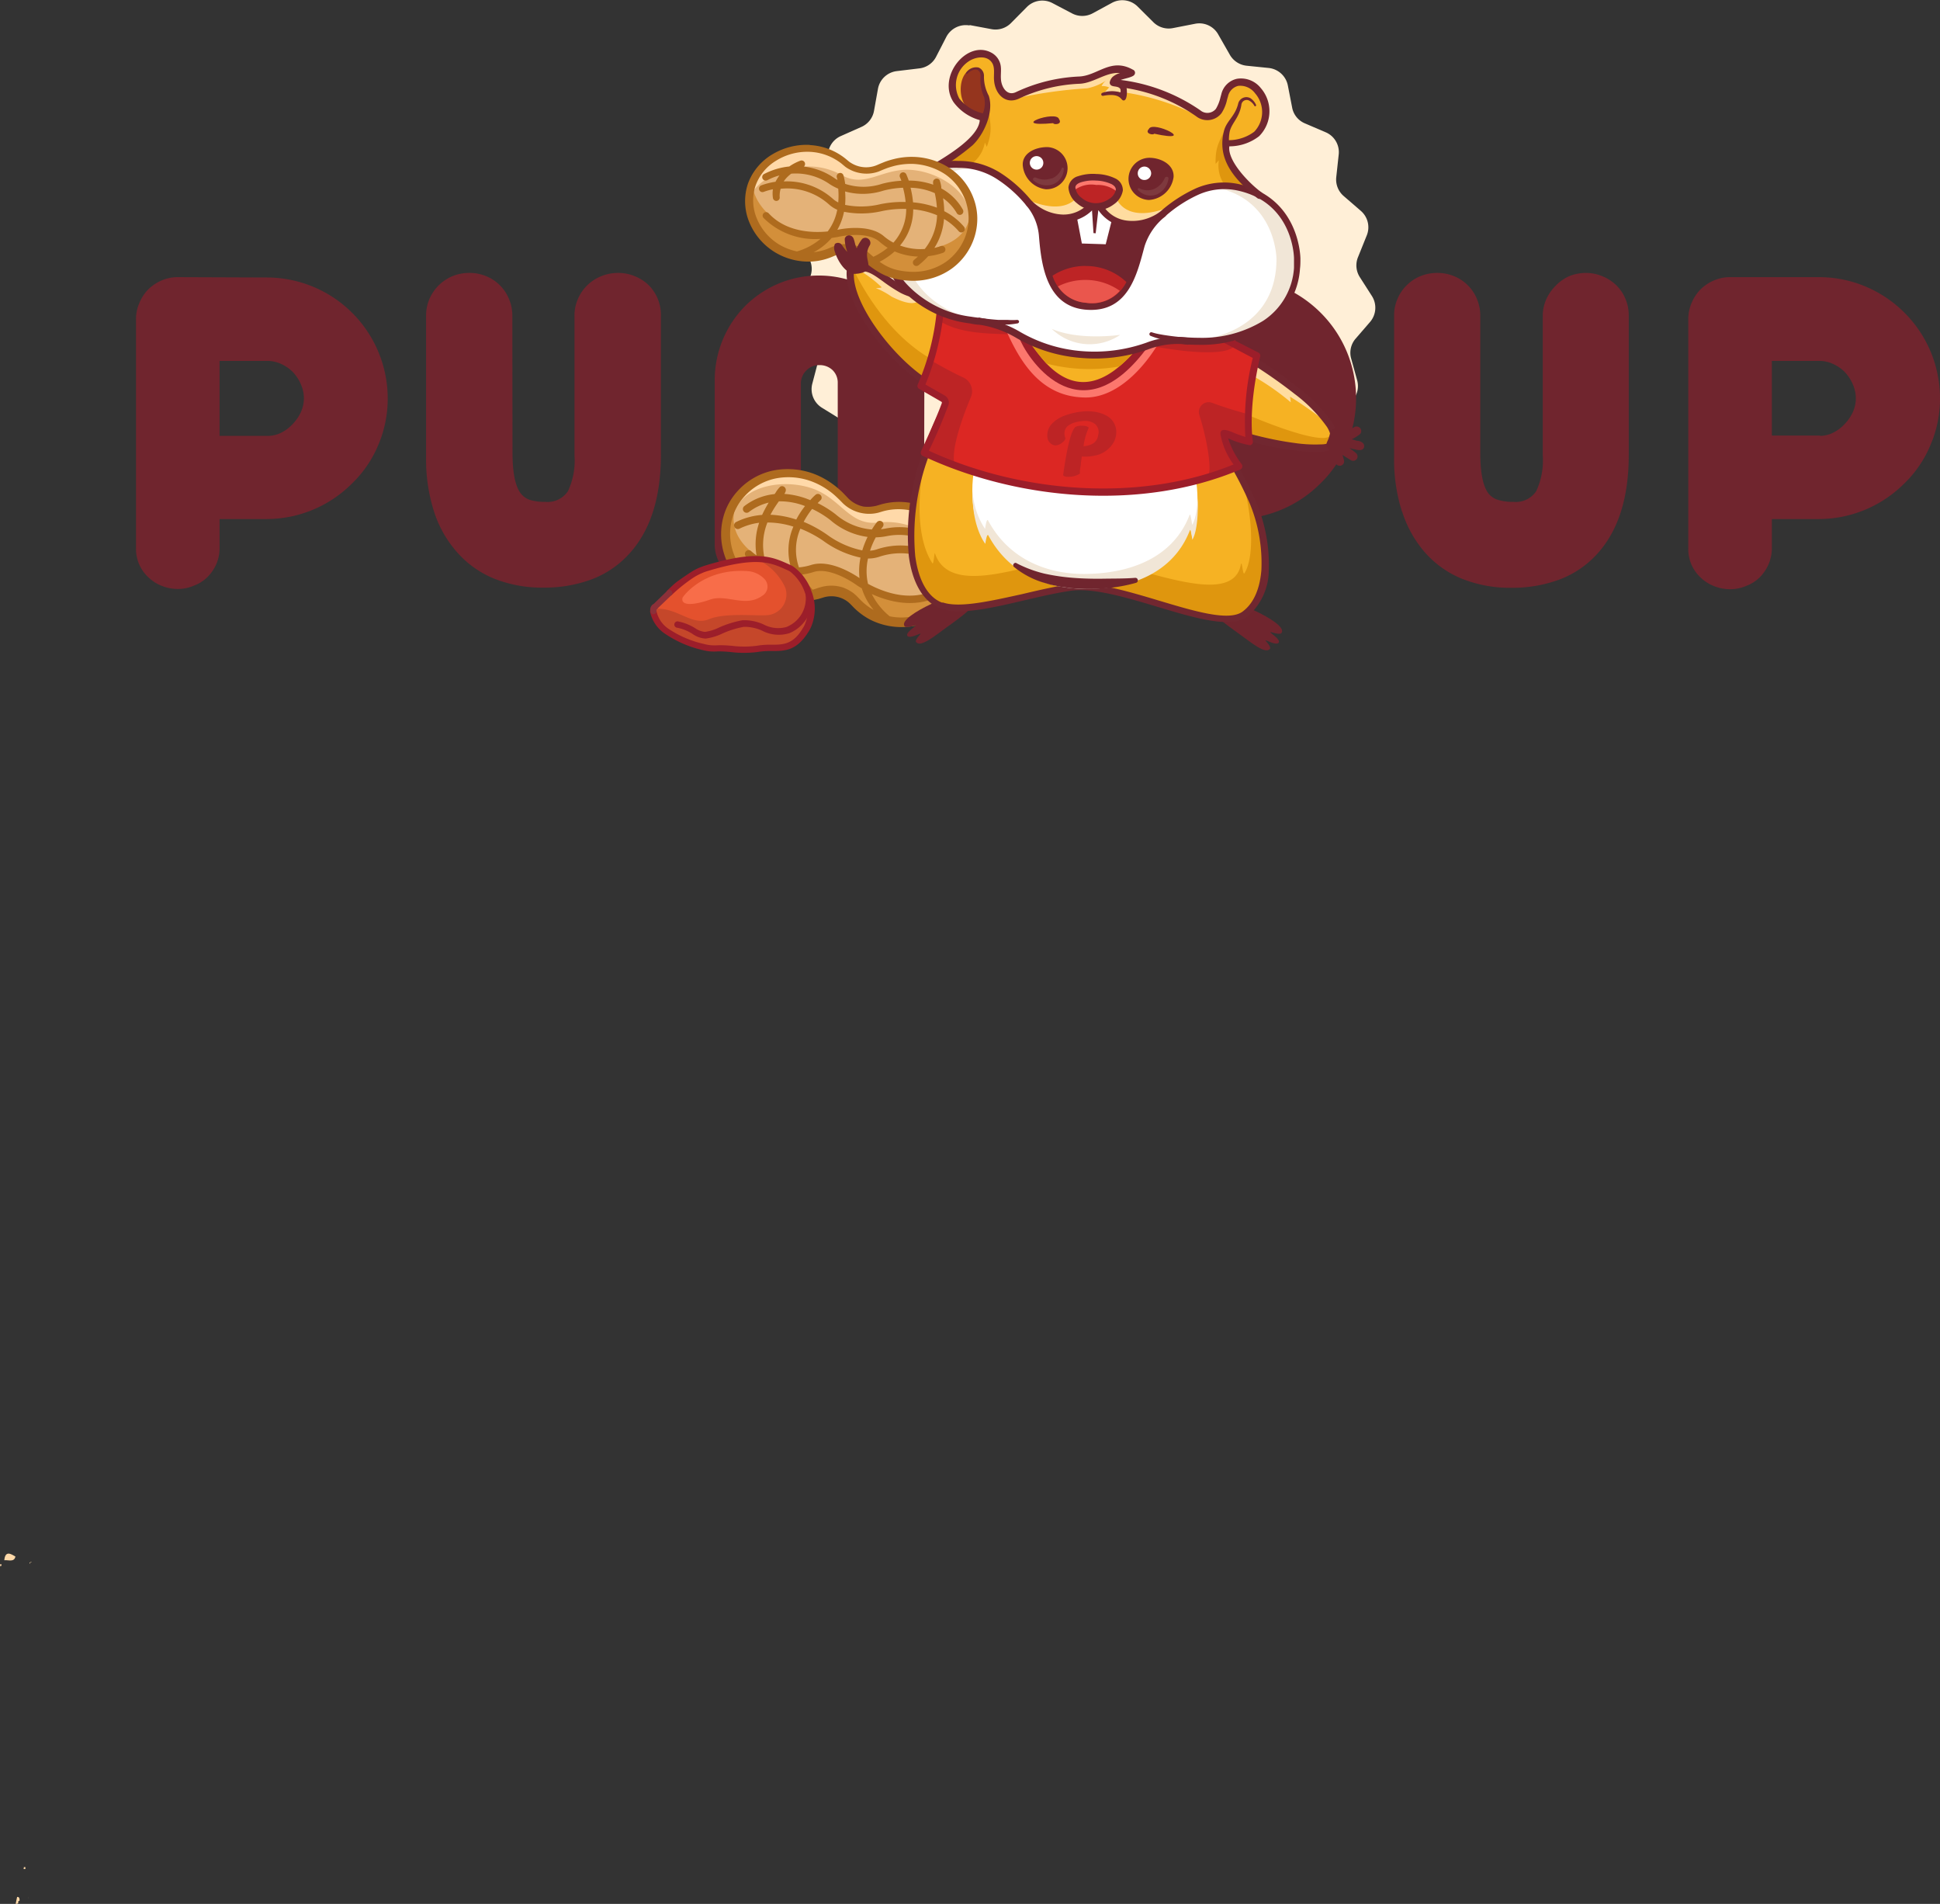 <?xml version="1.0" encoding="UTF-8"?> <svg xmlns="http://www.w3.org/2000/svg" id="Слой_1" data-name="Слой 1" viewBox="0 0 230.07 225.73"><rect x="0" y="0" width="230.07" height="225.73" fill="#333333" stroke="none"/> <defs> <style>.cls-1{fill:#ffefd7;}.cls-1,.cls-10,.cls-11,.cls-12,.cls-13,.cls-14,.cls-15,.cls-16,.cls-17,.cls-18,.cls-19,.cls-2,.cls-20,.cls-21,.cls-23,.cls-24,.cls-3,.cls-4,.cls-5,.cls-6,.cls-7,.cls-8,.cls-9{fill-rule:evenodd;}.cls-2{fill:#ffd9a9;}.cls-3{fill:#70252e;}.cls-4{fill:#e4b278;}.cls-5{fill:#d38f3a;}.cls-6{fill:#ae6b1e;}.cls-7{fill:#e4512d;}.cls-8{fill:#c5472a;}.cls-9{fill:#9c1e2a;}.cls-10{fill:#8b3039;}.cls-11{fill:#f86d49;}.cls-12{fill:#f6b223;}.cls-13{fill:#df960e;}.cls-14{fill:#ffdca0;}.cls-15{fill:#712730;}.cls-16,.cls-22{fill:#fff;}.cls-17{fill:#f1e6d7;}.cls-18{fill:#dc2723;}.cls-19{fill:#bd2425;}.cls-20{fill:#fc776d;}.cls-21{fill:#7e393e;}.cls-23{fill:#95351e;}.cls-24{fill:#ea564d;}.cls-25{fill:none;stroke:#70252e;stroke-linecap:round;stroke-linejoin:round;stroke-width:1.6px;}</style> </defs> <path class="cls-1" d="M115.51,10.53l2.62.49a2.58,2.58,0,0,0,2.3-.73l1.88-1.9a2.58,2.58,0,0,1,3-.48l2.36,1.24a2.59,2.59,0,0,0,2.42,0l2.34-1.27a2.58,2.58,0,0,1,3,.44l1.89,1.88a2.58,2.58,0,0,0,2.32.69l2.61-.51a2.57,2.57,0,0,1,2.78,1.31L146.35,14a2.61,2.61,0,0,0,2,1.35l2.65.27a2.59,2.59,0,0,1,2.26,2.08l.51,2.62a2.54,2.54,0,0,0,1.52,1.87l2.45,1.05a2.56,2.56,0,0,1,1.55,2.65L159,28.57a2.58,2.58,0,0,0,.89,2.24l2,1.73a2.57,2.57,0,0,1,.7,3L161.6,38a2.58,2.58,0,0,0,.19,2.41l1.44,2.25a2.59,2.59,0,0,1-.21,3.06l-1.73,2a2.55,2.55,0,0,0-.52,2.36l.71,2.57a2.59,2.59,0,0,1-1.1,2.86l-2.26,1.43a2.57,2.57,0,0,0-1.19,2.1l-.08,2.67a2.57,2.57,0,0,1-1.9,2.41l-2.57.7a2.56,2.56,0,0,0-1.76,1.65L149.76,69a2.58,2.58,0,0,1-2.53,1.74l-2.66-.09a2.6,2.6,0,0,0-2.17,1.07l-1.57,2.16a2.56,2.56,0,0,1-2.92.92l-2.52-.87a2.59,2.59,0,0,0-2.39.37l-2.14,1.6a2.54,2.54,0,0,1-3.06,0l-2.16-1.57a2.58,2.58,0,0,0-2.39-.34l-2.51.9a2.57,2.57,0,0,1-2.93-.89l-1.6-2.14a2.58,2.58,0,0,0-2.18-1l-2.67.12a2.57,2.57,0,0,1-2.54-1.71l-.89-2.52a2.61,2.61,0,0,0-1.79-1.63l-2.58-.67a2.56,2.56,0,0,1-1.92-2.38l-.12-2.67a2.56,2.56,0,0,0-1.22-2.08L98,55.9a2.59,2.59,0,0,1-1.14-2.84l.68-2.58A2.57,2.57,0,0,0,97,48.13l-1.76-2A2.57,2.57,0,0,1,95,43.06l1.4-2.26a2.55,2.55,0,0,0,.17-2.41L95.5,36a2.58,2.58,0,0,1,.66-3l2-1.75A2.61,2.61,0,0,0,99.05,29l-.32-2.65a2.57,2.57,0,0,1,1.52-2.66l2.43-1.08a2.57,2.57,0,0,0,1.5-1.9l.47-2.62a2.58,2.58,0,0,1,2.24-2.1l2.65-.32a2.56,2.56,0,0,0,2-1.37l1.22-2.37a2.6,2.6,0,0,1,2.76-1.35" transform="translate(-0.53 -7.56)"></path> <path class="cls-2" d="M.6,193.29c.35-.33-.26-.42,0,0" transform="translate(-0.53 -7.56)"></path> <path class="cls-2" d="M2.36,192.11c-.51-.3-1.21-.77-1.32.44.48-.06,1.17.27,1.32-.44" transform="translate(-0.53 -7.56)"></path> <path class="cls-2" d="M3.36,229.16l.18,0c0-.08,0-.15,0-.23l-.18,0c0,.08,0,.16-.05.23" transform="translate(-0.53 -7.56)"></path> <path class="cls-2" d="M4.11,192.83c.56-.26-.32,0,0,.12a.53.53,0,0,0,0-.12" transform="translate(-0.53 -7.56)"></path> <path class="cls-2" d="M2.56,232.47c-.06.27-.11.54-.17.81a.38.38,0,0,0,.3-.06V233l.16-.1c0-.19,0-.46-.29-.43" transform="translate(-0.53 -7.56)"></path> <path class="cls-2" d="M3.89,232.7a1.45,1.45,0,0,0,0-.25" transform="translate(-0.53 -7.56)"></path> <path class="cls-3" d="M216.4,59.2h-5.74V50.35h5.68a3.89,3.89,0,0,1,1.53.34,4.69,4.69,0,0,1,1.38.92,5,5,0,0,1,1,1.49,4.25,4.25,0,0,1,.37,1.72,4,4,0,0,1-.38,1.65,5.18,5.18,0,0,1-1,1.42,4.72,4.72,0,0,1-1.37,1,3.58,3.58,0,0,1-1.51.35M200.75,45.39V72.56a4.58,4.58,0,0,0,1.48,3.49,4.76,4.76,0,0,0,1.57,1,5.13,5.13,0,0,0,1.89.37,4.85,4.85,0,0,0,1.92-.39,4.53,4.53,0,0,0,1.59-1,5.08,5.08,0,0,0,1.07-1.57,4.92,4.92,0,0,0,.39-1.89V69.1h5.58a14.38,14.38,0,0,0,10.12-4.21,13.6,13.6,0,0,0,3.12-4.59,13.85,13.85,0,0,0,1.12-5.48,14.33,14.33,0,0,0-4.21-10.18,14.41,14.41,0,0,0-4.65-3.12,14.17,14.17,0,0,0-5.5-1.1H205.69a4.82,4.82,0,0,0-1.9.39,5.33,5.33,0,0,0-1.59,1.06,5.18,5.18,0,0,0-1.06,1.61A4.87,4.87,0,0,0,200.75,45.39Z" transform="translate(-0.53 -7.56)"></path> <path class="cls-3" d="M141.35,59.2h5.74a3.58,3.58,0,0,0,1.51-.35,4.72,4.72,0,0,0,1.37-1,5.18,5.18,0,0,0,1-1.42,4,4,0,0,0,.38-1.65A4.1,4.1,0,0,0,151,53.1a4.81,4.81,0,0,0-1-1.49,4.69,4.69,0,0,0-1.38-.92,3.84,3.84,0,0,0-1.52-.34h-5.69m5.58-9.93a14.22,14.22,0,0,1,5.51,1.1,14.52,14.52,0,0,1,4.65,3.12,14.27,14.27,0,0,1,4.2,10.18,14,14,0,0,1-1.11,5.48,13.62,13.62,0,0,1-3.13,4.59,14.33,14.33,0,0,1-10.12,4.21h-5.58v3.46a4.74,4.74,0,0,1-.39,1.89A5.08,5.08,0,0,1,139.89,76a4.53,4.53,0,0,1-1.59,1,4.85,4.85,0,0,1-1.92.39,5,5,0,0,1-1.88-.37,4.7,4.7,0,0,1-1.58-1,4.58,4.58,0,0,1-1.48-3.49V45.39a4.71,4.71,0,0,1,.4-1.91,5,5,0,0,1,1-1.61,5.46,5.46,0,0,1,1.59-1.06,4.82,4.82,0,0,1,1.9-.39ZM110.11,71.89a5.36,5.36,0,0,1-.39,2A5,5,0,0,1,105,77a5.13,5.13,0,0,1-2-.39,5,5,0,0,1-1.63-1.09,5.1,5.1,0,0,1-1.1-1.63,5.36,5.36,0,0,1-.39-2v-19a2.05,2.05,0,0,0-.66-1.49,2.2,2.2,0,0,0-1.54-.55,2.09,2.09,0,0,0-1.53.64A2.15,2.15,0,0,0,95.51,53V72a4.9,4.9,0,0,1-.39,1.93A5.11,5.11,0,0,1,94,75.55a4.86,4.86,0,0,1-1.63,1.07,5.31,5.31,0,0,1-2,.38,5.08,5.08,0,0,1-2-.39,4.81,4.81,0,0,1-1.6-1.06,5.17,5.17,0,0,1-1.11-1.64A4.74,4.74,0,0,1,85.29,72V52.58a12.53,12.53,0,0,1,3.6-8.73,12.51,12.51,0,0,1,4-2.68,12.27,12.27,0,0,1,4.78-.94A12.09,12.09,0,0,1,105,42.7a11.75,11.75,0,0,1,7.25-2.47,12.53,12.53,0,0,1,8.82,3.62,12.4,12.4,0,0,1,2.66,4,12.17,12.17,0,0,1,1,4.74V72a4.73,4.73,0,0,1-.4,1.93,5.14,5.14,0,0,1-1.1,1.64,5.25,5.25,0,0,1-1.65,1.06,5.07,5.07,0,0,1-2,.39,5.35,5.35,0,0,1-2-.38A5,5,0,0,1,116,75.55a5.31,5.31,0,0,1-1.1-1.64,4.73,4.73,0,0,1-.4-1.93V53a2.21,2.21,0,0,0-.72-1.52,2.17,2.17,0,0,0-1.57-.63,1.93,1.93,0,0,0-1.45.57,2.18,2.18,0,0,0-.61,1.49ZM61.31,61.24c0,2.28.3,3.86.92,4.74a2.28,2.28,0,0,0,1.11.84,5.82,5.82,0,0,0,1.84.24,2.89,2.89,0,0,0,2.7-1.26,8.48,8.48,0,0,0,.78-4.26V45a4.87,4.87,0,0,1,.41-2,5,5,0,0,1,1.11-1.62,5.12,5.12,0,0,1,1.64-1.07,5.25,5.25,0,0,1,2-.39,5.07,5.07,0,0,1,2,.39,5.16,5.16,0,0,1,1.65,1.07A5,5,0,0,1,78.91,45V61.46q0,7.66-3.77,11.77a11.49,11.49,0,0,1-4.39,3,16.09,16.09,0,0,1-5.79,1,15.31,15.31,0,0,1-5.84-1.07,11.79,11.79,0,0,1-4.38-3.12A13.38,13.38,0,0,1,52,68.2a20.25,20.25,0,0,1-.94-6.35V45a5,5,0,0,1,.4-2,5.14,5.14,0,0,1,2.71-2.69,5.17,5.17,0,0,1,2-.39,5.11,5.11,0,0,1,2,.38,4.92,4.92,0,0,1,2.72,2.7,5,5,0,0,1,.4,2Zm-34.74-2h5.74a3.58,3.58,0,0,0,1.51-.35,4.72,4.72,0,0,0,1.37-1,5.18,5.18,0,0,0,1-1.42,4,4,0,0,0,.38-1.65,4.1,4.1,0,0,0-.37-1.72,4.81,4.81,0,0,0-1-1.49,4.69,4.69,0,0,0-1.38-.92,3.85,3.85,0,0,0-1.53-.34H26.57Zm5.58-18.78a14.35,14.35,0,0,1,14.36,14.4A14,14,0,0,1,45.4,60.3a13.62,13.62,0,0,1-3.13,4.59A14.33,14.33,0,0,1,32.15,69.1H26.57v3.46a4.74,4.74,0,0,1-.39,1.89A5.08,5.08,0,0,1,25.11,76a4.53,4.53,0,0,1-1.59,1,4.85,4.85,0,0,1-1.92.39,5.13,5.13,0,0,1-1.89-.37,4.76,4.76,0,0,1-1.57-1,4.58,4.58,0,0,1-1.48-3.49V45.39a4.71,4.71,0,0,1,.4-1.91,5,5,0,0,1,1.05-1.61,5.33,5.33,0,0,1,1.59-1.06,4.82,4.82,0,0,1,1.9-.39Z" transform="translate(-0.53 -7.56)"></path> <path class="cls-3" d="M166.81,68.2a13.53,13.53,0,0,0,2.71,4.86,11.74,11.74,0,0,0,4.39,3.12,15.22,15.22,0,0,0,5.83,1.07,16.05,16.05,0,0,0,5.79-1,11.52,11.52,0,0,0,4.4-3q3.76-4.11,3.76-11.77V45a5,5,0,0,0-.39-2,4.77,4.77,0,0,0-1.09-1.62,5.16,5.16,0,0,0-1.65-1.07,5.07,5.07,0,0,0-1.95-.39,5.29,5.29,0,0,0-2,.39A5.12,5.12,0,0,0,185,41.46a5.3,5.3,0,0,0-1.11,1.62,4.86,4.86,0,0,0-.4,2V61.54a8.59,8.59,0,0,1-.78,4.26A2.91,2.91,0,0,1,180,67.06a5.71,5.71,0,0,1-1.83-.24A2.26,2.26,0,0,1,177,66c-.62-.88-.92-2.46-.92-4.74V45a5,5,0,0,0-.4-2,4.92,4.92,0,0,0-2.72-2.7,5.11,5.11,0,0,0-2-.38,5.2,5.2,0,0,0-2,.39,4.94,4.94,0,0,0-1.6,1.07,4.8,4.8,0,0,0-1.1,1.62,4.86,4.86,0,0,0-.4,2V61.85a20.25,20.25,0,0,0,.93,6.35" transform="translate(-0.53 -7.56)"></path> <path class="cls-4" d="M109.73,68a7.45,7.45,0,0,0-4.86-.1,4.08,4.08,0,0,1-4.24-1.11,10.49,10.49,0,0,0-4.14-2.71,7.52,7.52,0,0,0-9.42,4.2c-1.51,3.9.2,9,6.37,10.14a9,9,0,0,0,4.37-.56,3.84,3.84,0,0,1,4.12,1.07,7.34,7.34,0,0,0,3.61,2.18c4.1,1.07,8.53-1.45,9.11-5.59.45-3.17-1.79-6.37-4.92-7.52" transform="translate(-0.53 -7.56)"></path> <path class="cls-2" d="M88,67.51c1.32-2.33,5.31-3.1,8.51-2.15,3.72,1.09,4.64,4.59,8.19,4.15a8.64,8.64,0,0,1,4.77.82c2.69,1.29,4.9,4,4.91,6.41a4,4,0,0,0,.78-2c.27-2.68-2.53-5.69-5.67-6.84a7.59,7.59,0,0,0-4.6,0c-1.5.62-3.3-.48-4.41-1.53a8.86,8.86,0,0,0-4.35-2.19c-3.26-.63-7.07.54-8,3a3,3,0,0,0-.15.48l.06-.14" transform="translate(-0.53 -7.56)"></path> <path class="cls-5" d="M114.7,74.93c-1.33,2.63-5,3.65-8.35,3.4-1.49-.39-2.31-.5-3.26-1.53S99.71,74.49,98.21,75a7.22,7.22,0,0,1-4.18.11c-3.66-.89-7.8-3.78-6.12-7.94a4.6,4.6,0,0,0-.56,1A7.61,7.61,0,0,0,92.56,78a10.06,10.06,0,0,0,5-.39,4,4,0,0,1,4.21,1.11,7.77,7.77,0,0,0,3.71,2.22c4.2,1.1,8.73-.76,9.3-4.91,0-.06,0-1.06,0-1.06" transform="translate(-0.53 -7.56)"></path> <path class="cls-6" d="M109.89,67.56a8.32,8.32,0,0,1,3.89,2.93,7.13,7.13,0,0,1,1.42,4.7,7,7,0,0,1-2.12,4.47,8,8,0,0,1-4.44,2.16,8.21,8.21,0,0,1-4.89-.78,8,8,0,0,1-2-1.48l-.4-.41a3.05,3.05,0,0,0-.38-.32,3.36,3.36,0,0,0-.87-.43,3.26,3.26,0,0,0-1.93,0l-.55.17L97,78.7a11.61,11.61,0,0,1-1.2.26,7.35,7.35,0,0,1-2.52,0,10.25,10.25,0,0,1-2.36-.73A8.22,8.22,0,0,1,87.2,75a7.89,7.89,0,0,1-1.12-4.81,7.58,7.58,0,0,1,.62-2.42,7.49,7.49,0,0,1,1.38-2.07,7.83,7.83,0,0,1,4.28-2.38,8.9,8.9,0,0,1,4.85.48A9.66,9.66,0,0,1,99.34,65a10,10,0,0,1,.94.78c.15.14.29.28.43.43l.39.41a3.57,3.57,0,0,0,1.83,1,4,4,0,0,0,1,0,4.71,4.71,0,0,0,.52-.09l.54-.16a7.91,7.91,0,0,1,4.86.17M94.62,70a10.09,10.09,0,0,0-3.08-.49,7.17,7.17,0,0,0-.25,4.59,7.33,7.33,0,0,0,3.06.82A7.1,7.1,0,0,1,94.62,70ZM96,67.56A8.2,8.2,0,0,0,92.9,67a12.47,12.47,0,0,0-1,1.59,11.23,11.23,0,0,1,3.06.57A10,10,0,0,1,96,67.56Zm6.79,5.26a10.47,10.47,0,0,1,.63-1.6,8.47,8.47,0,0,1-4.42-2,11.25,11.25,0,0,0-2.16-1.32,10.67,10.67,0,0,0-1,1.53A14.65,14.65,0,0,1,98.68,71h0A10.74,10.74,0,0,0,102.8,72.82Zm1.6-1.55a9.47,9.47,0,0,0-.68,1.58,3.06,3.06,0,0,0,.79-.15,8.8,8.8,0,0,1,6.63.4,4.44,4.44,0,0,0-.5-1.28,7.52,7.52,0,0,0-5-.68A7.68,7.68,0,0,1,104.4,71.27Zm-1.82,2.4a11.6,11.6,0,0,1-4.42-2,13.4,13.4,0,0,0-2.7-1.43,6.29,6.29,0,0,0-.17,4.59,6.85,6.85,0,0,0,1.46-.29c2.25-.7,5.07,1.11,5.72,1.56A7.86,7.86,0,0,1,102.58,73.67Zm-5.69,3.81.34-.1c.19-.06.33-.12.57-.18a4.47,4.47,0,0,1,2.66,0,4.88,4.88,0,0,1,1.2.62,4.23,4.23,0,0,1,.51.44l.42.43a6.62,6.62,0,0,0,1.55,1.18,7.4,7.4,0,0,1-1.4-2.56,6.68,6.68,0,0,1-.64-.4h0s-3-2.19-5.08-1.53a7.1,7.1,0,0,1-1.36.3,8.47,8.47,0,0,0,1.23,1.77Zm12.69-9.09a6.94,6.94,0,0,0-4.32-.21l-.57.17a4.5,4.5,0,0,1-.64.11,4.59,4.59,0,0,1-1.28-.06,4.47,4.47,0,0,1-2.26-1.16l-.42-.43-.4-.38a8.85,8.85,0,0,0-2.81-1.76,7.89,7.89,0,0,0-4.32-.39,6.86,6.86,0,0,0-3.72,2.12,6.49,6.49,0,0,0-1.18,1.81,6.77,6.77,0,0,0,.49,6.21,7.12,7.12,0,0,0,3.25,2.76,9.27,9.27,0,0,0,2.1.63,6.05,6.05,0,0,0,2.12,0l.32-.06a9.42,9.42,0,0,1-1.25-2,8.16,8.16,0,0,1-3-.55l.28.56a.44.44,0,0,1-.17.6.46.46,0,0,1-.61-.18,10.13,10.13,0,0,1-.67-1.54A7.9,7.9,0,0,1,89,73.55a.45.45,0,0,1,0-.63.44.44,0,0,1,.63,0,5.78,5.78,0,0,0,.62.49,7.91,7.91,0,0,1,.31-3.87,7.4,7.4,0,0,0-2.33.7.45.45,0,0,1-.6-.2.44.44,0,0,1,.2-.59,8.36,8.36,0,0,1,3.08-.84,15,15,0,0,1,.78-1.46,6.24,6.24,0,0,0-2.35,1.12.44.44,0,1,1-.53-.71,7,7,0,0,1,3.58-1.42l.11-.15a3.52,3.52,0,0,1,.56-.73.43.43,0,0,1,.55.1c.19.23.13.46-.06.76a9.47,9.47,0,0,1,3.07.74,6.25,6.25,0,0,1,.6-.61.44.44,0,0,1,.62,0,.43.43,0,0,1,0,.62s-.13.12-.34.34a12.27,12.27,0,0,1,2.13,1.33l0,0a7.53,7.53,0,0,0,4.3,1.8,8.1,8.1,0,0,1,.59-.86.44.44,0,0,1,.69.55l-.21.28.48-.07a8.54,8.54,0,0,1,4.11.16.45.45,0,0,1,.08-.49.45.45,0,0,1,.63,0,7.82,7.82,0,0,1,1,1.24,8.39,8.39,0,0,1,2.55,2.13.44.44,0,0,1-.08.62.44.44,0,0,1-.62-.09,6.76,6.76,0,0,0-1.18-1.15,3.63,3.63,0,0,1,.15,1,7.75,7.75,0,0,1,1.5,1.13.44.44,0,0,1,0,.63.45.45,0,0,1-.63,0,6.85,6.85,0,0,0-1-.78,4.16,4.16,0,0,1-.36,1,.46.46,0,0,1-.6.2.45.45,0,0,1-.19-.6,3.42,3.42,0,0,0,.34-1.09,7.94,7.94,0,0,0-6.4-.57,4.12,4.12,0,0,1-1.31.2,6.72,6.72,0,0,0,0,3c1.54.84,4.76,2.2,7.76.79a.45.45,0,0,1,.6.21.45.45,0,0,1-.22.59c-2.84,1.33-5.83.47-7.69-.38a8,8,0,0,0,2.12,2.64,6.85,6.85,0,0,0,2.39.07,6.93,6.93,0,0,0,3.84-1.82,6,6,0,0,0,1.86-3.75A6.2,6.2,0,0,0,113,71,7.4,7.4,0,0,0,109.58,68.39Z" transform="translate(-0.53 -7.56)"></path> <path class="cls-7" d="M78,80c.12.8.9,2.87,5.81,4.19a6.62,6.62,0,0,0,1.93.22,29.65,29.65,0,0,0,4.56.06c2.2-.41,4,.6,5.79-2.25s-.38-6.64-2-7.36c-1.89-.83-3.48-1.84-9.8.07a6,6,0,0,0-1.55.7,17.56,17.56,0,0,0-2.82,2.21l-1.72,1.65A.57.57,0,0,0,78,80" transform="translate(-0.53 -7.56)"></path> <path class="cls-8" d="M83.67,84.16a6.69,6.69,0,0,0,1.94.22,30.73,30.73,0,0,0,4.55.07c2.2-.41,4,.6,5.8-2.26s-.38-6.64-2-7.35a8.59,8.59,0,0,0-3.74-1,6.76,6.76,0,0,1,3.44,3.4,2.46,2.46,0,0,1-2.19,3.26c-1.58.09-5-.3-6.87.48-2.11.87-3.84-1.6-6.7-1.21.31,1,1.55,3.28,5.8,4.42" transform="translate(-0.53 -7.56)"></path> <path class="cls-9" d="M78.38,80a.39.39,0,0,0-.44-.32.37.37,0,0,0-.31.42,4.15,4.15,0,0,0,1.89,2.68,13.09,13.09,0,0,0,4.19,1.82,7,7,0,0,0,1,.19,7.24,7.24,0,0,0,1,0,14.55,14.55,0,0,1,1.5.08,12.94,12.94,0,0,0,3.11,0A9.15,9.15,0,0,1,92,84.75c1.59,0,3,0,4.42-2.3a4,4,0,0,0,.32-.61,5.6,5.6,0,0,0,0-4.24,6,6,0,0,0-2.15-2.88,3.37,3.37,0,0,0-.32-.17l-.35-.16c-1.83-.81-3.65-1.63-9.72.21a8.71,8.71,0,0,0-.85.32,6,6,0,0,0-.79.42c-.39.25-.91.6-1.48,1s-.91.75-1.4,1.22a.37.37,0,0,0,0,.53.38.38,0,0,0,.53,0c.47-.45.93-.84,1.35-1.17s1-.76,1.41-1a5.77,5.77,0,0,1,.7-.36,5,5,0,0,1,.76-.29c5.79-1.76,7.49-1,9.19-.24l.36.16.23.12A5.29,5.29,0,0,1,96,77.87a4.85,4.85,0,0,1,0,3.67,2.78,2.78,0,0,1-.27.51C94.59,84,93.36,84,92,84a9,9,0,0,0-1.75.13,11.88,11.88,0,0,1-2.92,0,15.11,15.11,0,0,0-1.58-.07,5.79,5.79,0,0,1-.93,0,5.38,5.38,0,0,1-.89-.17,12.26,12.26,0,0,1-4-1.7A3.38,3.38,0,0,1,78.38,80" transform="translate(-0.53 -7.56)"></path> <path class="cls-10" d="M79.66,77.61a.35.35,0,0,1,.5,0,.36.36,0,0,1,0,.51l-1.72,1.65a.35.35,0,0,1-.5,0,.34.34,0,0,1,0-.5" transform="translate(-0.53 -7.56)"></path> <path class="cls-10" d="M77.93,79.26a.35.35,0,0,1,.51,0,.36.36,0,0,1,0,.51.24.24,0,0,0-.06.09.21.21,0,0,0,0,.11.37.37,0,0,1-.31.41.36.36,0,0,1-.4-.31.93.93,0,0,1,0-.44.88.88,0,0,1,.24-.38" transform="translate(-0.53 -7.56)"></path> <path class="cls-9" d="M96.82,78a.39.39,0,0,0-.43-.32.38.38,0,0,0-.32.43,3.63,3.63,0,0,1-2.31,3.8,3.72,3.72,0,0,1-2.69-.32,5.47,5.47,0,0,0-2.5-.49,12.12,12.12,0,0,0-2.72.84,5.65,5.65,0,0,1-1.71.54A2.4,2.4,0,0,1,83,82.06a6,6,0,0,0-2-.81.38.38,0,1,0-.13.74,5.3,5.3,0,0,1,1.79.73,2.89,2.89,0,0,0,1.55.55,6.47,6.47,0,0,0,2-.6,10.91,10.91,0,0,1,2.53-.79,5.05,5.05,0,0,1,2.16.45,4.26,4.26,0,0,0,3.25.3A4.39,4.39,0,0,0,96.82,78" transform="translate(-0.53 -7.56)"></path> <path class="cls-11" d="M81.46,78.46c0-.1,2.42-3.53,7.66-3.19a3.05,3.05,0,0,1,2.07.94,1.28,1.28,0,0,1-.28,2c-2,1.42-4.2-.24-6.16.44s-3.44.75-3.29-.14" transform="translate(-0.53 -7.56)"></path> <path class="cls-3" d="M144.12,79.15c-.46.81,1.36,2.13,3.44,3.62,1.31.94,3.06,2.42,3.58,1.71.19-.26-.63-1-.51-1s1.33.66,1.55.26-1.06-1.16-1-1.22,1.12.37,1.32.09c.49-.64-1.38-1.82-3.26-2.69-2.37-1.11-4.64-1.55-5.09-.75" transform="translate(-0.53 -7.56)"></path> <path class="cls-3" d="M116.19,78.35c.45.8-1.35,2.13-3.44,3.62-1.31.94-3.06,2.42-3.58,1.71-.19-.26.63-1,.52-1s-1.33.65-1.56.26,1.06-1.16,1-1.22-1.12.36-1.32.09c-.49-.64,1.38-1.82,3.26-2.69,2.37-1.11,4.64-1.55,5.09-.75" transform="translate(-0.53 -7.56)"></path> <path class="cls-12" d="M150.74,31.68l-.74-1c-2.3-1.87-4.52-4.5-3.92-6.19,5.79-.18,5.07-4.71,3.74-6.25s-3.36-1.39-3.93.52a6.72,6.72,0,0,1-.62,1.73,1.71,1.71,0,0,1-2.49.41,21,21,0,0,0-9.71-3.59.27.27,0,0,1-.15-.47c.53-.47,2.12-.62,1.89-.75-2.3-1.29-4.14.77-6.12.87a19.3,19.3,0,0,0-7.32,1.78,1.63,1.63,0,0,1-2.26-1A4.93,4.93,0,0,1,119,16c.14-2-1.93-2.71-3.65-1.57s-3.58,5.29,1.94,7c.21,2.05-2.62,4-5.48,5.76l-1.39,1.06L130.62,39" transform="translate(-0.53 -7.56)"></path> <path class="cls-3" d="M136.78,22.85c.45-1.07,6,1.73.62.56-.07.21-1.17,0-.62-.56" transform="translate(-0.53 -7.56)"></path> <path class="cls-3" d="M126.12,21.68c-.31-1.11-6.21,1-.68.48,0,.21,1.15.19.68-.48" transform="translate(-0.53 -7.56)"></path> <path class="cls-12" d="M143.23,46c-.25-2.42-2.19-1.12-3.06-1.77-6.51-.27-7.73-.85-12.2-1.27-2.46-.23-13.73-2.17-13.4.49.06.51.07,0,0,.69-.67-1.12-5.43-1.8-7.13-2.58-2.76-1.28-4.13-3.51-6.16-2.22,0,5.25,6.42,12.54,10.74,14.08.27.1,1.14.86,1,1.12-.85,1.74-1.55,3.32-2.14,4.84-4,10.38-2.58,18.37,1.37,19.67,3.23,1,10.12-1.49,15.18-2.19,5.9-.82,17.37,5.57,20.7,3.16,3.1-2.26,3-8.2,1-13.27-1.17-3-3.79-6.71-4.68-9.19-.1-.29.25-.22.51-.08,2.9,1.73,13.92,3.92,13.75,1.86,0-4-13.37-11.57-15.51-13.34" transform="translate(-0.53 -7.56)"></path> <path class="cls-13" d="M147.48,63.44a1.8,1.8,0,0,0,.08.21c1.26,3.4,2,9.57.55,11.88-.2.31-.29-1.71-.43-1-1.2,6-14.9-1.48-20.42-.77-5.05.64-14.07,4.69-15.85-.59-.07-.21-.16,1.39-.3,1.18a8,8,0,0,1-.41-.72c-1.2-2.42-1.52-6.45-.54-11.43-2.85,9.15-1.39,16,2.23,17.17,3.23,1,10.12-1.49,15.19-2.2,5.89-.82,17.36,5.59,20.69,3.16,3.1-2.25,3-8.19,1-13.26a31.58,31.58,0,0,0-1.81-3.65" transform="translate(-0.53 -7.56)"></path> <path class="cls-13" d="M112.66,54.12c.35-.85.73-1.72,1.15-2.64.12-.27-6.59-1.19-12-11.8-.77-.41.42-.32-.38,0-.62.79.55,2.94,2.35,6,4.3,7.44,8.69,8.22,8.89,8.4" transform="translate(-0.53 -7.56)"></path> <path class="cls-13" d="M158.28,59.22c-1.15,1.43-12.08-3.23-14.61-4.83-.24-.15-.57-.21-.48.07a23.71,23.71,0,0,0,1.48,3.25.61.61,0,0,1,.45.12c2.9,1.72,13.59,3.84,13.42,1.79.2-.29.36-.25-.26-.4" transform="translate(-0.53 -7.56)"></path> <path class="cls-14" d="M109.63,42.93s-.22,1.4-3.38-.21a9.14,9.14,0,0,0-1.85-1c-.19,0,.83,0,.66-.13a13.44,13.44,0,0,0-2.88-2.12c-.14,0-.21-.2-.3-.29,2-.68,3.05,1.25,5.52,2.81a11.52,11.52,0,0,0,2.23.93" transform="translate(-0.53 -7.56)"></path> <path class="cls-14" d="M157.56,56.8l-.09.55a43.91,43.91,0,0,0-3.95-2.76l.09.67a29.63,29.63,0,0,0-7.39-4.57c-1.61-.69-1.05-1.46,0-2.09,4.1,2.11,9.54,5.56,11.31,8.2" transform="translate(-0.53 -7.56)"></path> <path class="cls-15" d="M158.34,59.75v-.13a1.32,1.32,0,0,0-.06-.61,3.33,3.33,0,0,0-.38-.83,17.48,17.48,0,0,0-3.83-3.91,57.59,57.59,0,0,0-6.9-4.65l0,0A35.08,35.08,0,0,0,144,48a3.88,3.88,0,0,0-1.26-.44l-.12,0a.42.42,0,0,1-.46-.37c-.16-1.47-.73-1.66-1.3-1.86A3.3,3.3,0,0,1,140,45a69.87,69.87,0,0,1-8-.76c-1.21-.18-2.43-.35-4.06-.51h0c-.39,0-1-.11-1.71-.21-2.63-.34-7-.91-9.57-.6-1,.13-1.73.39-1.67.84,0,.1,0,.14,0,.16h0a.61.61,0,0,1,0,.15.34.34,0,0,1,0,.1c0,.05,0,.15,0,.35a.4.4,0,0,1-.2.32.4.4,0,0,1-.56-.14c-.31-.51-2-1-3.74-1.39l-.85-.22c-.48-.13-.93-.26-1.32-.39a6.59,6.59,0,0,1-1-.42h0a19,19,0,0,1-2.12-1.39c-1.2-.86-2.08-1.5-3.21-1h0l-.2.09h0c-.07,2,1.31,4.74,3.21,7.24,2.19,2.88,5.07,5.42,7.26,6.2l.1,0A3.63,3.63,0,0,1,113,54a1.14,1.14,0,0,1,.43,1l0,.07c-.42.87-.81,1.7-1.16,2.49s-.67,1.57-1,2.32-.48,1.32-.69,2a27.07,27.07,0,0,0-1.51,11.6c.38,2.92,1.52,4.89,3.16,5.52l.15,0c2,.66,5.68-.19,9.37-1,1.94-.46,3.88-.91,5.63-1.16,2.83-.39,6.82.8,10.63,1.94,4.24,1.27,8.26,2.47,9.87,1.3,1.37-1,2.07-2.79,2.24-4.92a18.48,18.48,0,0,0-1.36-7.86,42.28,42.28,0,0,0-2.41-4.72,34.94,34.94,0,0,1-2.27-4.46v0a.53.53,0,0,1,0-.3v0a.5.5,0,0,1,.26-.35l0,0a.67.67,0,0,1,.32,0,1.34,1.34,0,0,1,.51.17h0c1.56.92,5.56,2,8.81,2.43a16.36,16.36,0,0,0,3.12.18c.68,0,1.13-.14,1.2-.33m.83,0a1,1,0,0,1-.06.35c-.2.53-.9.79-1.92.86a18.14,18.14,0,0,1-3.28-.19,33,33,0,0,1-8.8-2.36c.48,1.1,1.21,2.4,2,3.76a41.55,41.55,0,0,1,2.46,4.82A19,19,0,0,1,151,75.16a7.27,7.27,0,0,1-2.57,5.53c-1.95,1.41-6.15.16-10.59-1.17-3.73-1.12-7.64-2.28-10.28-1.92-1.71.24-3.64.69-5.56,1.14-3.8.89-7.58,1.77-9.82,1a.75.75,0,0,1-.18-.07c-1.94-.74-3.27-2.95-3.69-6.18a28.07,28.07,0,0,1,1.54-12c.22-.66.45-1.33.71-2s.61-1.54,1-2.36.74-1.63,1.16-2.49c0,0-.13,0-.24-.14a2.42,2.42,0,0,0-.53-.43h0c-2.33-.84-5.36-3.49-7.64-6.48-2.08-2.74-3.56-5.78-3.36-8a.39.39,0,0,1,.2-.31l.26-.15.26-.12h0c1.55-.63,2.59.13,4,1.15a19.17,19.17,0,0,0,2,1.32h0a7,7,0,0,0,.9.36c.39.13.82.25,1.28.38h0l.82.22a17.49,17.49,0,0,1,3.47,1.12c0-.9,1-1.36,2.4-1.54,2.63-.32,7.1.26,9.77.61l1.69.2h0c1.69.16,2.9.33,4.09.51a66.62,66.62,0,0,0,8.08.76.52.52,0,0,1,.23.08,2.12,2.12,0,0,0,.68.31,2.26,2.26,0,0,1,1.82,2.2,6.16,6.16,0,0,1,1.39.46c.87.38,2,1,3.24,1.67l0,0a58.2,58.2,0,0,1,7,4.73,17.85,17.85,0,0,1,4,4.12,4.66,4.66,0,0,1,.47,1A2.27,2.27,0,0,1,159.17,59.7Z" transform="translate(-0.53 -7.56)"></path> <path class="cls-16" d="M142.53,66.21c.16,4-.63,5-.63,5s-.18-1.43-.29-1.13c-2,5.26-7.23,7.12-12.6,7-3.44-.05-8.51-1.17-11.3-6.43-.18-.33-.36,1-.36,1s-1.51-1.85-1.51-5.92c0-7.42,5.83-15.65,13.2-15.54s13.2,8.53,13.49,15.95" transform="translate(-0.53 -7.56)"></path> <path class="cls-17" d="M141.9,69.72s-.18-1.41-.29-1.11c-2,5.19-7.23,7-12.59,7-3.45,0-8.52-1.16-11.31-6.34-.18-.34-.36,1-.36,1a9,9,0,0,1-1.48-4.94q0,.43,0,.87c0,4,1.51,5.84,1.51,5.84s.18-1.31.36-1c2.79,5.19,7.86,6.29,11.31,6.34,5.36.08,10.59-1.76,12.59-6.94.11-.3.29,1.11.29,1.11s.78-1,.63-4.9c-.1,2.42-.63,3.12-.63,3.12" transform="translate(-0.53 -7.56)"></path> <path class="cls-3" d="M121.07,74.33a14.48,14.48,0,0,0,3.32,1.24,24.61,24.61,0,0,0,3.53.51c1.19.09,2.4.11,3.6.09s2.43,0,3.64-.1h0a.29.29,0,0,1,.31.29.29.29,0,0,1-.21.3,18.79,18.79,0,0,1-3.69.65,21.46,21.46,0,0,1-3.76,0c-.31,0-.63-.07-.94-.11a7.5,7.5,0,0,1-.93-.15c-.31-.07-.62-.12-.93-.2l-.91-.27a10.25,10.25,0,0,1-3.34-1.82.27.27,0,0,1,0-.37.26.26,0,0,1,.33-.06h0" transform="translate(-0.53 -7.56)"></path> <path class="cls-3" d="M121.76,46.17c1.1,1.49,6.78,11.63,16.81.06" transform="translate(-0.53 -7.56)"></path> <path class="cls-18" d="M145.68,59.06a9.21,9.21,0,0,0,1.78,3.79c-1.14.48-2.27.89-3.4,1.25h0c-12.39,3.89-24.46.73-30.28-1.38a36.78,36.78,0,0,1-3.63-1.48,30.28,30.28,0,0,0,2.5-5.85.56.56,0,0,0-.27-.57l-2.62-1.51a19.39,19.39,0,0,0,1.14-3.05,39.78,39.78,0,0,0,1.36-8.2s22.2,2,25.26,2.23c2.11.13-.71,1.47,1.22,1.45,4.26,0,10.85,4,10.85,4a37.37,37.37,0,0,0-1,6.94h0A17.25,17.25,0,0,0,148.7,60c-1.6-.31-3.06-1.27-3-.89" transform="translate(-0.53 -7.56)"></path> <path class="cls-19" d="M146.73,46.76s.59,1.41.1,1.91c-1,1-5.2.74-9.2,0,0,0-3.83,5.94-8.31,6-6.23,0-8.51-6.54-8.51-6.54a3.62,3.62,0,0,0-.75-.94c-3-.09-5.67-.17-8-1.5-.57-.37,0-.82.29-1.43,0,0,29.89-.93,34.37,2.48" transform="translate(-0.53 -7.56)"></path> <path class="cls-20" d="M146.73,46.76a3.69,3.69,0,0,1,0,.44l-8.19-.05c-1.74,3.39-5.18,7.51-9.21,7.54-5.59,0-8.12-4.59-10-9.19l-7-1.18,0,0s29.89-.93,34.37,2.48" transform="translate(-0.53 -7.56)"></path> <path class="cls-9" d="M121.39,47.57c.72,2.08,6.94,12.07,15,1.46" transform="translate(-0.53 -7.56)"></path> <path class="cls-19" d="M113.77,62.72a36.78,36.78,0,0,1-3.63-1.48,30.28,30.28,0,0,0,2.5-5.85.56.56,0,0,0-.27-.57l-2.62-1.51a19.39,19.39,0,0,0,1.14-3.05s2.23,1.31,3.9,2.07a1.79,1.79,0,0,1,.89,2.29c-1,2.36-2.48,6.46-1.91,8.1" transform="translate(-0.53 -7.56)"></path> <path class="cls-19" d="M145.68,59.06a9.21,9.21,0,0,0,1.78,3.79c-1.14.48-2.73,1-3.86,1.39.85-.27.08-4.66-.84-7.48a1.16,1.16,0,0,1,1.51-1.44c2.1.79,4.31,1.35,4.31,1.35h0A17.25,17.25,0,0,0,148.7,60c-1.6-.31-3.06-1.27-3-.89" transform="translate(-0.53 -7.56)"></path> <path class="cls-9" d="M149.74,49.35a.41.41,0,0,1,.24.48c-1.52,6.5-.87,10-.87,10.05a.41.41,0,0,1-.34.47,10.6,10.6,0,0,1-2.59-.82,9.85,9.85,0,0,0,1.6,3.06.42.42,0,0,1-.19.65c-11.67,4.93-26.32,3.67-37.63-1.63a.41.41,0,0,1-.2-.55c.71-1.52,1.93-4.22,2.47-5.73a.13.13,0,0,0-.06-.14l-2.63-1.52a.4.4,0,0,1-.16-.55,28.64,28.64,0,0,0,2.23-8.6.41.41,0,0,1,.82.11,30.39,30.39,0,0,1-2.15,8.52l2.3,1.31a1,1,0,0,1,.47,1A60,60,0,0,1,110.69,61c10.84,5,24.93,6.19,36.13,1.63a8.7,8.7,0,0,1-1.55-3.56c-.1-.93,1.08-.4,1.48-.24a12.25,12.25,0,0,0,1.47.53A31.1,31.1,0,0,1,149.1,50l-3.34-1.76a.4.4,0,0,1-.18-.55.43.43,0,0,1,.56-.18" transform="translate(-0.53 -7.56)"></path> <path class="cls-19" d="M128,58.22a1.48,1.48,0,0,1,.88-.18c.41,0,.66.09.77.23a7.33,7.33,0,0,0-.62,2.19,2.49,2.49,0,0,0,1.17-.34,1.4,1.4,0,0,0,.57-1,1.27,1.27,0,0,0-.35-1.27,1.93,1.93,0,0,0-1.32-.38,4.55,4.55,0,0,0-1,.15,2.65,2.65,0,0,0-.82.36,1.11,1.11,0,0,0-.47.63,1.46,1.46,0,0,0,.07.91c0,.17-.16.36-.43.56a1.31,1.31,0,0,1-.8.29A1,1,0,0,1,125,60a1.06,1.06,0,0,1-.26-.67,1.93,1.93,0,0,1,.53-1.51,3.84,3.84,0,0,1,1.57-1,8.31,8.31,0,0,1,2.18-.48,5.72,5.72,0,0,1,1.44.06,4.23,4.23,0,0,1,1.27.43,2.22,2.22,0,0,1,.9.87,2.19,2.19,0,0,1,.27,1.31,2.62,2.62,0,0,1-.3,1,3.23,3.23,0,0,1-.78.9,3.12,3.12,0,0,1-1.25.62,5.23,5.23,0,0,1-1.74.15q-.06.39-.12.81c0,.27-.07.53-.1.76s0,.38,0,.43-.43.32-1,.39-.89,0-1-.17q.67-4.84,1.39-5.65" transform="translate(-0.53 -7.56)"></path> <path class="cls-12" d="M135.28,49a16.6,16.6,0,0,1-2,2c-3.85,3.25-6.73,1.64-8.65-.34h0a23.9,23.9,0,0,1-2-2.56,4.13,4.13,0,0,0-.36-.45,8.65,8.65,0,0,0,2.41,1.06,24.43,24.43,0,0,0,4.09.86c4.16.55,6.42-.54,6.53-.59" transform="translate(-0.53 -7.56)"></path> <path class="cls-13" d="M135.28,49a16.6,16.6,0,0,1-2,2,20,20,0,0,1-8.65-.34h0a23.9,23.9,0,0,1-2-2.56,14.35,14.35,0,0,0,2,.61,24.43,24.43,0,0,0,4.09.86c4.16.55,6.42-.54,6.53-.59" transform="translate(-0.53 -7.56)"></path> <path class="cls-14" d="M128.53,30.54s-1.15,2.77-5.94.79c0,0,.71,1.78,4.45,2.18,0,0,2.72-.37,3.49-2.07" transform="translate(-0.53 -7.56)"></path> <path class="cls-16" d="M130.55,31.21c-2.14,3.41-6.27,2.38-8.11.29-2.11-2.42-4.64-4.45-8.22-4.45a8.29,8.29,0,0,0-8.63,7c-.86,5.14,2.63,10.61,11.16,11.56,4.13.47,5.69,3.41,12,3.93s8.49-2,11.9-1.64c7,.64,13.76-2,13.76-9.7,0,0,0-7-7.07-8.47-3.5-.74-6.36,1-8.82,3.09-2.14,1.78-6.39,2.15-8-1.56" transform="translate(-0.53 -7.56)"></path> <path class="cls-17" d="M107.75,34.82a8.29,8.29,0,0,1,8.41-7.3,10.39,10.39,0,0,1,1.12,0,9,9,0,0,0-3.44-.59,8.3,8.3,0,0,0-8.41,7.31c-.66,4.82,2.48,9.8,9.85,11-5.7-1.78-8.12-6.18-7.53-10.46" transform="translate(-0.53 -7.56)"></path> <path class="cls-17" d="M147,29.81a7.67,7.67,0,0,0-2.69-.09,4.89,4.89,0,0,1,.53.09c7.07,1.5,7.07,8.47,7.07,8.47,0,6.54-4.92,9.44-10.7,9.76,6.65.35,12.87-2.41,12.86-9.76,0,0,0-7-7.07-8.47" transform="translate(-0.53 -7.56)"></path> <path class="cls-3" d="M138.91,33.08a7.37,7.37,0,0,0-2.64,3.67c-.89,3.27-1.89,8-7.06,7.52-4.56-.45-5.18-5.26-5.46-8.62a6.37,6.37,0,0,0-1.64-3.88s4.14,2.8,7,1l1.79.07.81.52a5.72,5.72,0,0,0,4.94.64" transform="translate(-0.53 -7.56)"></path> <path class="cls-16" d="M128.27,33.48a5,5,0,0,0,2.15-1.63,4.1,4.1,0,0,0,2,1.67l-.76,3-2.83-.09" transform="translate(-0.53 -7.56)"></path> <path class="cls-3" d="M121.82,27.11A3.12,3.12,0,0,0,124.55,30a2.49,2.49,0,1,0,.17-5c-1.37,0-2.86.67-2.9,2" transform="translate(-0.53 -7.56)"></path> <path class="cls-3" d="M139.71,28.53a3.14,3.14,0,0,1-2.93,2.74,2.49,2.49,0,0,1,.17-5c1.37.05,2.81.86,2.76,2.23" transform="translate(-0.53 -7.56)"></path> <path class="cls-21" d="M137.31,30a2.08,2.08,0,0,1-1.65-.11c-.13-.07-.27.09-.17.19a2,2,0,0,0,2.25.52,2.39,2.39,0,0,0,1.36-1.85c.05-.25-.32-.32-.43-.09A2.45,2.45,0,0,1,137.31,30" transform="translate(-0.53 -7.56)"></path> <path class="cls-21" d="M125.28,28.72a2.09,2.09,0,0,0,1.15-1.19c0-.13.26-.11.26,0a2,2,0,0,1-1.32,1.89,2.35,2.35,0,0,1-2.25-.45c-.21-.15,0-.45.26-.35a2.46,2.46,0,0,0,1.9.07" transform="translate(-0.53 -7.56)"></path> <path class="cls-16" d="M124.26,26.9a.79.79,0,0,1-.82.77.8.8,0,1,1,.82-.77" transform="translate(-0.53 -7.56)"></path> <path class="cls-16" d="M137.05,28.14a.8.8,0,0,1-.83.76.78.78,0,0,1-.76-.82.79.79,0,0,1,.82-.77.81.81,0,0,1,.77.83" transform="translate(-0.53 -7.56)"></path> <line class="cls-22" x1="129.89" y1="24.14" x2="129.81" y2="27.65"></line> <polygon class="cls-3" points="130.34 24.16 129.94 27.66 129.68 27.64 129.45 24.13 130.34 24.16"></polygon> <path class="cls-3" d="M141.38,48.43c-.75-.12-1.48-.26-2.22-.42-.36-.08-.73-.17-1.09-.27a8.69,8.69,0,0,1-1.09-.36.22.22,0,0,1-.12-.29.22.22,0,0,1,.27-.13h0a7,7,0,0,0,1.05.25c.36.07.72.12,1.09.17.72.1,1.46.17,2.19.22h0a.42.42,0,0,1-.06.83h0" transform="translate(-0.53 -7.56)"></path> <path class="cls-3" d="M116.77,45.26c.72.1,1.46.18,2.19.23l1.1,0a7.71,7.71,0,0,0,1.08,0,.22.22,0,0,1,.24.18.21.21,0,0,1-.17.23,8.87,8.87,0,0,1-1.14.14c-.38,0-.75,0-1.13,0-.75,0-1.5,0-2.25,0a.42.42,0,0,1,0-.83h0" transform="translate(-0.53 -7.56)"></path> <path class="cls-23" d="M117,21.33a17.1,17.1,0,0,0-1.57-.95c-1.34-.57-1.47-4.62.8-4.73,1.18-.05.78,1.23.78,1.23l.48,2.18.23,1.13-.47,1.25" transform="translate(-0.53 -7.56)"></path> <path class="cls-19" d="M129.27,39.09a7.12,7.12,0,0,0-3.92,1.16,4.58,4.58,0,0,0,4,3.21A4.51,4.51,0,0,0,134.11,41a6.92,6.92,0,0,0-4.84-1.9" transform="translate(-0.53 -7.56)"></path> <path class="cls-24" d="M126,41.53a4.32,4.32,0,0,0,3.33,1.93,4.44,4.44,0,0,0,4-1.42,7,7,0,0,0-4.1-1.29,7.16,7.16,0,0,0-3.26.78" transform="translate(-0.53 -7.56)"></path> <path class="cls-17" d="M125.26,46.55a6.45,6.45,0,0,0,8.12.71s-4.83.72-8.12-.71" transform="translate(-0.53 -7.56)"></path> <path class="cls-14" d="M133,31.22s1.05,2.81,5.91,1c0,0-.78,1.74-4.53,2,0,0-2.71-.48-3.41-2.2" transform="translate(-0.53 -7.56)"></path> <path class="cls-13" d="M117.85,20.65c0,1.48.5,2.15-.28,4.29,0,.14-.23-.56-.25-.44a4,4,0,0,1-1.65,2.55l-3.31-.11,2.56-1.87L117,22.6" transform="translate(-0.53 -7.56)"></path> <path class="cls-13" d="M145.82,22.79c-.48,1.39-1.18,1.86-1.13,4.15,0,.14.4-.47.38-.34a4,4,0,0,0,.73,2.95l3.17,1-1.82-2.59-1.14-3" transform="translate(-0.53 -7.56)"></path> <path class="cls-3" d="M130.44,32.07a5.06,5.06,0,0,1-.6.62,4.72,4.72,0,0,1-3.26,1.17,6.15,6.15,0,0,1-3.16-1,5.79,5.79,0,0,1-1.3-1.09,15,15,0,0,0-3.47-3.05,8.37,8.37,0,0,0-4.45-1.26A7.88,7.88,0,0,0,106,34.17h0c0,.17,0,.33-.07.49a8.45,8.45,0,0,0,2,6.45,12.6,12.6,0,0,0,7.77,4c.37.06.74.11,1.13.15a12.88,12.88,0,0,1,4.71,1.67,17.29,17.29,0,0,0,7.28,2.26,18.43,18.43,0,0,0,7.66-1h0a10.31,10.31,0,0,1,4.22-.67c.66.05,1.32.09,2,.09a13.91,13.91,0,0,0,7.61-2,8.11,8.11,0,0,0,3.68-6.31c0-.35,0-.71,0-1.09,0,0,0-6.64-6.74-8.07a7.5,7.5,0,0,0-4.55.48,15.91,15.91,0,0,0-3.92,2.53,5.91,5.91,0,0,1-1.46.88,6.17,6.17,0,0,1-3.27.46,4.76,4.76,0,0,1-3-1.67,5.36,5.36,0,0,1-.55-.8M130.19,31a.41.41,0,0,1,.76.23,4.56,4.56,0,0,0,.68,1.1,3.86,3.86,0,0,0,2.51,1.38,5.41,5.41,0,0,0,2.84-.4,5,5,0,0,0,1.25-.75,17,17,0,0,1,4.13-2.67,8.32,8.32,0,0,1,5-.52c7.39,1.58,7.39,8.85,7.39,8.87h0c0,.4,0,.79-.05,1.16a8.9,8.9,0,0,1-4.05,6.93,14.65,14.65,0,0,1-8.06,2.11q-1,0-2-.09a9.89,9.89,0,0,0-3.91.64h0a18.92,18.92,0,0,1-8,1,17.92,17.92,0,0,1-7.58-2.34,12.16,12.16,0,0,0-4.42-1.59c-.41,0-.79-.09-1.17-.16a13.38,13.38,0,0,1-8.27-4.27,9.3,9.3,0,0,1-2.16-7.07c0-.18,0-.36.08-.53a8.68,8.68,0,0,1,9-7.39A9.26,9.26,0,0,1,119.08,28a15.7,15.7,0,0,1,3.66,3.21,5.17,5.17,0,0,0,1.12.94,5.38,5.38,0,0,0,2.73.85,4,4,0,0,0,2.71-1A4.75,4.75,0,0,0,130.19,31Z" transform="translate(-0.53 -7.56)"></path> <line class="cls-25" x1="129.92" y1="23.74" x2="129.92" y2="23.65"></line> <path class="cls-14" d="M142.69,21.35a28.44,28.44,0,0,0-8.58-2.8l-1.62-.16s-.09-.63-1.32-.63a1.86,1.86,0,0,1,.54-.66,6.23,6.23,0,0,1-2.24.93,54.86,54.86,0,0,0-8.5,1.2l3.14-1.51,5.11-.62,3.27-1.31,1.54,0,.56.55-1.51.74.95.39,4.16,1.09,3.86,1.78" transform="translate(-0.53 -7.56)"></path> <path class="cls-14" d="M132.83,17.1s1.55,0,1.13,1.86c0,0-.45-.93-2.47-.41" transform="translate(-0.53 -7.56)"></path> <path class="cls-15" d="M150.17,30.4a.43.43,0,0,1,.06.59.43.43,0,0,1-.59.06c-2.59-2.13-4.89-4.53-3.93-8.06.33-1.14,1.31-1.67,1.66-3.15a1,1,0,0,1,1.43-.65,1.85,1.85,0,0,1,.69.81.11.11,0,0,1-.05.14.11.11,0,0,1-.13,0,1.59,1.59,0,0,0-.65-.66.63.63,0,0,0-.91.5c-.23,1.53-1.17,2.18-1.39,3.2a5,5,0,0,0-.09,1,5.08,5.08,0,0,0,3-1,3.37,3.37,0,0,0,.11-4.55,2.2,2.2,0,0,0-2-.89,1.64,1.64,0,0,0-1.22,1.26l-.1.34a4.81,4.81,0,0,1-.67,1.64,2.13,2.13,0,0,1-3,.37,20,20,0,0,0-8.26-3.34c.08.31.1,1.58-.41,1.45-.28-.07-.35-.92-2.37-.54a.19.19,0,0,1-.22-.14.19.19,0,0,1,.13-.21,3.42,3.42,0,0,1,2.12-.06c.07,0,.06-.31,0-.42-.33-.46-1.18-.07-1.25-.73a1.19,1.19,0,0,1,.38-.71,2.3,2.3,0,0,1,.84-.43c-1.63-.15-3.11,1.19-4.77,1.27a18.65,18.65,0,0,0-7.16,1.74c-1.63.79-2.87-.5-3-2.12-.07-.7.14-1.54-.25-2.12-.61-.93-2-.68-2.77-.15a3.37,3.37,0,0,0-1.1,4.41A5.07,5.07,0,0,0,117.09,21a3.23,3.23,0,0,0,.16-1.89,5.09,5.09,0,0,1-.43-2.57c0-.44-.28-.82-.76-.72a1.65,1.65,0,0,0-.79.48.11.11,0,0,1-.15,0,.11.11,0,0,1,0-.14,1.42,1.42,0,0,1,1.47-.59,1.05,1.05,0,0,1,.63,1,4.77,4.77,0,0,0,.57,2.34c.66,2-.65,4.69-1.93,5.88a27.59,27.59,0,0,1-4,2.82.42.42,0,1,1-.43-.71c1.51-.93,5.19-3.11,5.29-5.1a5.78,5.78,0,0,1-3.1-2.12c-2-3,1.57-7.44,4.47-5.88a2.18,2.18,0,0,1,.78.7c.57.86.29,1.58.37,2.51s.75,2,1.82,1.45a19.55,19.55,0,0,1,7.48-1.83c2.18-.11,3.74-2.27,6.34-.81a.39.39,0,0,1,.18.6c-.17.3-1.23.46-1.62.62h0a21.25,21.25,0,0,1,9.44,3.6,1.3,1.3,0,0,0,1.85-.18,4.67,4.67,0,0,0,.54-1.37l.1-.36a2.43,2.43,0,0,1,1.86-1.83A3,3,0,0,1,150.05,18a4.19,4.19,0,0,1-.2,5.71,5.77,5.77,0,0,1-3.53,1.2c-.24,1.79,2.52,4.54,3.85,5.48" transform="translate(-0.53 -7.56)"></path> <path class="cls-19" d="M133.28,30.06c-.05.9-1.38,2.11-2.95,2s-2.76-1.42-2.72-2.32,1.34-1.29,2.91-1.21,2.8.6,2.76,1.5" transform="translate(-0.53 -7.56)"></path> <path class="cls-20" d="M130.54,29.49a3.57,3.57,0,0,1,2.58.9,1.29,1.29,0,0,0,.18-.59c0-.9-1.19-1.42-2.76-1.5s-2.85.31-2.9,1.21a1.38,1.38,0,0,0,.18.7,3.32,3.32,0,0,1,2.72-.72" transform="translate(-0.53 -7.56)"></path> <path class="cls-3" d="M132.13,31.11a1.65,1.65,0,0,0,.73-1.07c0-.25-.17-.46-.49-.64a4.71,4.71,0,0,0-1.85-.43h0a4.87,4.87,0,0,0-1.85.22c-.36.13-.59.32-.61.58v0a1.76,1.76,0,0,0,.72,1.23,2.66,2.66,0,0,0,1.58.65h0a2.75,2.75,0,0,0,1.78-.56m1.56-1a2.49,2.49,0,0,1-1.07,1.69,3.59,3.59,0,0,1-2.29.73h0a3.5,3.5,0,0,1-2.1-.86,2.57,2.57,0,0,1-1-1.87v0a1.54,1.54,0,0,1,1.15-1.33,5.48,5.48,0,0,1,2.16-.26h0a5.39,5.39,0,0,1,2.23.52A1.52,1.52,0,0,1,133.69,30.08Z" transform="translate(-0.53 -7.56)"></path> <path class="cls-3" d="M161.52,59.84l-.68-.2a4.83,4.83,0,0,0,1-.63.53.53,0,0,0,0-.68.55.55,0,0,0-.75-.1l0,0c-1.1.63-1.75,0-2.43.21-.42.14-.37.58-.58,1.13s-.46.71.09,1.38a2.47,2.47,0,0,1,.38.67l.34.76a.54.54,0,0,0,.56.4.51.51,0,0,0,.48-.56,3.1,3.1,0,0,0-.2-.72l.95.59h0a.54.54,0,0,0,.73-.08.53.53,0,0,0-.08-.74,6.88,6.88,0,0,0-.78-.58s.48.12.68.15a1.45,1.45,0,0,0,.7.07.44.44,0,0,0,.33-.23c.12-.21.12-.73-.75-.87" transform="translate(-0.53 -7.56)"></path> <path class="cls-4" d="M96.56,25.15a6.93,6.93,0,0,1,4.22,1.68,3.78,3.78,0,0,0,4,.6,9.71,9.71,0,0,1,4.55-.83,7,7,0,0,1,6.57,7c-.12,3.9-3.46,7.7-9.17,6.4A8.51,8.51,0,0,1,103.22,38a3.59,3.59,0,0,0-3.93-.58,6.78,6.78,0,0,1-3.91.56c-3.92-.57-6.8-4.35-5.79-8.13a6.86,6.86,0,0,1,7-4.67" transform="translate(-0.53 -7.56)"></path> <path class="cls-2" d="M115.43,32.68c-.28-2.49-3.43-4.6-6.53-4.95-3.6-.42-5.67,2.25-8.56.58a8.09,8.09,0,0,0-4.4-1c-2.78.13-5.67,1.65-6.55,3.73a3.73,3.73,0,0,1,.06-2c.74-2.4,4.25-4,7.37-3.81a7.12,7.12,0,0,1,4,1.67c1.06,1.08,3,.79,4.35.3a8.18,8.18,0,0,1,4.53-.3c3,.65,5.88,3,5.82,5.53a3.41,3.41,0,0,1,0,.46v-.14" transform="translate(-0.53 -7.56)"></path> <path class="cls-5" d="M89.75,29.32c.19,2.75,3,5,5.94,6,1.43.21,2.17.42,3.37-.13s3.74-.75,4.85.21A6.66,6.66,0,0,0,107.47,37c3.47.57,8.09-.41,8.16-4.6a5.2,5.2,0,0,1,.09,1.11,7.09,7.09,0,0,1-8,6.49,9.4,9.4,0,0,1-4.12-2.13,3.72,3.72,0,0,0-4-.58,7.17,7.17,0,0,1-4,.55c-4-.58-7.23-3.83-6.21-7.61l.41-.9" transform="translate(-0.53 -7.56)"></path> <path class="cls-6" d="M96.57,24.74a7.88,7.88,0,0,0-4.41,1.1,6.7,6.7,0,0,0-2.94,3.53,6.54,6.54,0,0,0,.2,4.61,7.55,7.55,0,0,0,3,3.48,7.67,7.67,0,0,0,4.49,1.1A7.27,7.27,0,0,0,99.23,38l.48-.2a3.88,3.88,0,0,1,.45-.14,3.06,3.06,0,0,1,.91,0,3,3,0,0,1,1.67.67c.11.08.27.23.41.34a4.94,4.94,0,0,0,.44.36,10.53,10.53,0,0,0,.94.66,6.81,6.81,0,0,0,2.16.92,9.88,9.88,0,0,0,2.3.24,7.77,7.77,0,0,0,4.38-1.42,7.37,7.37,0,0,0,2.71-3.72,7.23,7.23,0,0,0,.35-2.31,6.88,6.88,0,0,0-.43-2.29,7.32,7.32,0,0,0-2.82-3.6,8.25,8.25,0,0,0-4.34-1.35,8.64,8.64,0,0,0-2.27.25,10.51,10.51,0,0,0-1.09.33l-.52.21-.49.21a3.32,3.32,0,0,1-1.92.16,3.4,3.4,0,0,1-.92-.34,3.54,3.54,0,0,1-.41-.26l-.41-.34a7.36,7.36,0,0,0-4.24-1.62m12.26,7.62a9.39,9.39,0,0,1,2.83.7,6.76,6.76,0,0,1-1.46,4,7,7,0,0,1-2.93-.41A6.65,6.65,0,0,0,108.83,32.36Zm-.32-2.56a7.44,7.44,0,0,1,2.88.64,11.56,11.56,0,0,1,.25,1.72,10.8,10.8,0,0,0-2.83-.63A11,11,0,0,0,108.51,29.8Zm-7.76,2.05a8.87,8.87,0,0,0,0-1.61,7.93,7.93,0,0,0,4.52-.09,10.72,10.72,0,0,1,2.35-.35,9.86,9.86,0,0,1,.31,1.69,13,13,0,0,0-3,.26h0A9.66,9.66,0,0,1,100.75,31.85Zm-.81-1.92a9.49,9.49,0,0,1,0,1.61,2.66,2.66,0,0,1-.63-.42,8.2,8.2,0,0,0-5.84-2.07,3.76,3.76,0,0,1,.9-.92,7,7,0,0,1,4.55,1.24A6.36,6.36,0,0,0,99.94,29.93Zm.69,2.72a10.79,10.79,0,0,0,4.53-.09,12.36,12.36,0,0,1,2.84-.25,5.92,5.92,0,0,1-1.52,4,6.15,6.15,0,0,1-1.15-.78c-1.68-1.42-4.77-.9-5.5-.74A7.24,7.24,0,0,0,100.63,32.65Zm3.5,5.36-.25-.21-.42-.37a4.2,4.2,0,0,0-2.3-.94,4.37,4.37,0,0,0-1.25.09,3.82,3.82,0,0,0-.6.19l-.52.22a6.33,6.33,0,0,1-1.76.45,7.14,7.14,0,0,0,2.13-1.69l.7-.11h0s3.35-.81,4.94.53a7.84,7.84,0,0,0,1,.75,7.87,7.87,0,0,1-1.7,1.07ZM96.54,25.56a6.55,6.55,0,0,1,3.79,1.4l.43.36a3.36,3.36,0,0,0,.51.32,4.07,4.07,0,0,0,1.12.41,4.22,4.22,0,0,0,2.36-.16l.52-.22.49-.19c.33-.11.66-.21,1-.29a8.34,8.34,0,0,1,2-.2,7.55,7.55,0,0,1,3.87,1.24,6.52,6.52,0,0,1,2.42,3.18,6.4,6.4,0,0,1,.35,2,6.32,6.32,0,0,1-.32,2,6.45,6.45,0,0,1-2.36,3.19,6.73,6.73,0,0,1-3.8,1.19,8.71,8.71,0,0,1-2-.22,5.56,5.56,0,0,1-1.82-.8l-.26-.17a8.64,8.64,0,0,0,1.79-1.23,7.69,7.69,0,0,0,2.77.61l-.45.38a.41.41,0,0,0,.51.65,9.24,9.24,0,0,0,1.15-1.08,7.6,7.6,0,0,0,1.73-.39.42.42,0,1,0-.3-.78,5,5,0,0,1-.71.21,7.43,7.43,0,0,0,1.15-3.45,6.81,6.81,0,0,1,1.75,1.46.41.41,0,1,0,.62-.54,7.47,7.47,0,0,0-2.34-1.84,11.57,11.57,0,0,0-.14-1.54A5.6,5.6,0,0,1,114,32.83a.41.41,0,1,0,.72-.41,6.42,6.42,0,0,0-2.56-2.52l0-.18a4,4,0,0,0-.21-.83.43.43,0,0,0-.52-.11c-.25.12-.28.34-.22.68a8.8,8.8,0,0,0-2.91-.49c-.16-.46-.29-.74-.29-.74a.41.41,0,1,0-.75.35s.07.15.17.41a11.44,11.44,0,0,0-2.32.37h0a7,7,0,0,1-4.35,0,6.43,6.43,0,0,0-.2-1,.4.4,0,0,0-.5-.28.42.42,0,0,0-.29.51l.08.31a4.11,4.11,0,0,1-.39-.24,7.92,7.92,0,0,0-3.59-1.35.42.42,0,0,0,.11-.45.41.41,0,0,0-.53-.25,6,6,0,0,0-1.32.69,8.22,8.22,0,0,0-3,.9.42.42,0,0,0-.15.57.43.43,0,0,0,.57.15,6.28,6.28,0,0,1,1.42-.56,5,5,0,0,0-.47.75,8.47,8.47,0,0,0-1.7.43.42.42,0,0,0-.23.54.41.41,0,0,0,.53.23A7.29,7.29,0,0,1,92.19,30a3.56,3.56,0,0,0,0,1,.41.41,0,0,0,.44.38A.4.4,0,0,0,93,31a3,3,0,0,1,.11-1.06,7.43,7.43,0,0,1,5.71,1.84,3.69,3.69,0,0,0,1,.65A6.14,6.14,0,0,1,98.69,35c-1.62.17-4.89.15-7-2.15a.41.41,0,1,0-.61.55,8.65,8.65,0,0,0,6.76,2.48,7.66,7.66,0,0,1-2.79,1.49,6.9,6.9,0,0,1-2.09-.8,6.53,6.53,0,0,1-2.63-3,5.53,5.53,0,0,1-.23-3.9,5.7,5.7,0,0,1,2.49-3.07A7,7,0,0,1,96.54,25.56Z" transform="translate(-0.53 -7.56)"></path> <path class="cls-3" d="M102.13,37a4.83,4.83,0,0,1,.65-1.11.57.57,0,0,1,.74,0,.59.59,0,0,1,.11.83c-.65,1.22.07,1.9-.15,2.65-.14.46-1,.66-1.63.66-1.11-.08-2-1.59-2.31-2.62a1.23,1.23,0,0,1,0-.92.56.56,0,0,1,.8.07,6.87,6.87,0,0,0,.67.87,5,5,0,0,1-.3-1.54.51.51,0,0,1,.25-.36.55.55,0,0,1,.7.15c.23.28.25,1,.5,1.37" transform="translate(-0.53 -7.56)"></path> </svg> 